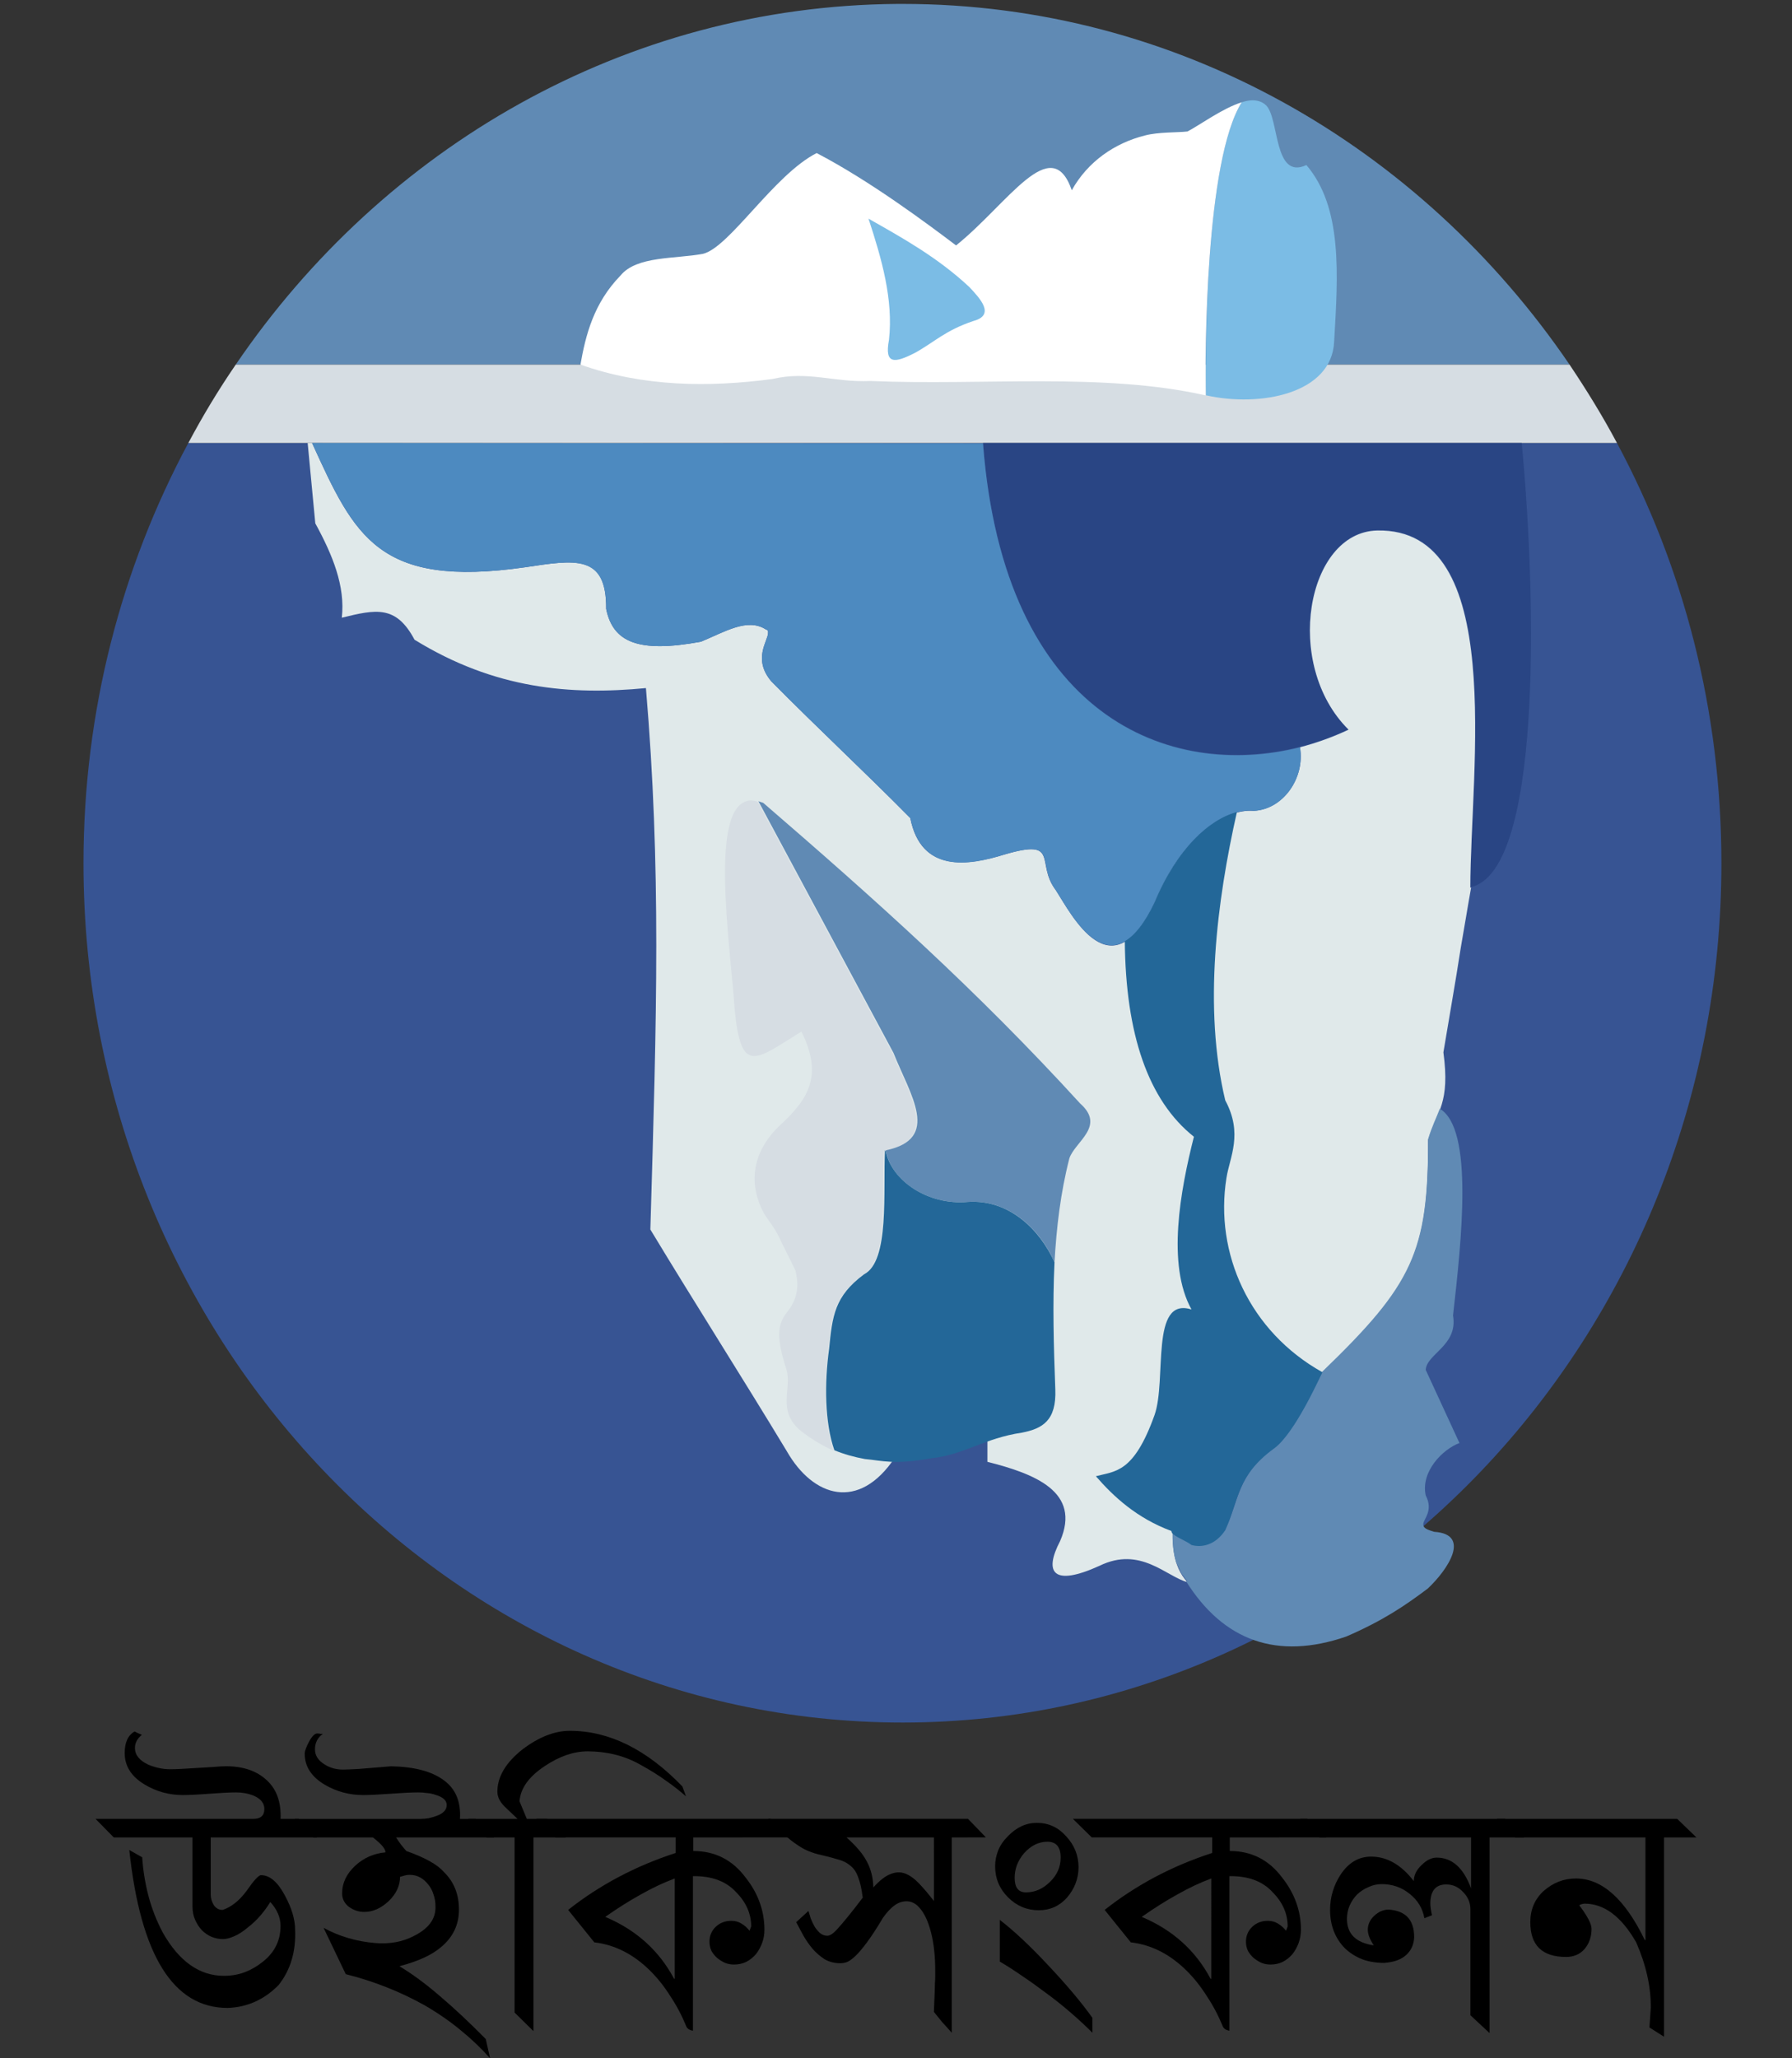 <?xml version="1.0" encoding="UTF-8" standalone="no"?>
<svg
   xmlns:dc="http://purl.org/dc/elements/1.1/"
   xmlns:cc="http://creativecommons.org/ns#"
   xmlns:rdf="http://www.w3.org/1999/02/22-rdf-syntax-ns#"
   xmlns:svg="http://www.w3.org/2000/svg"
   xmlns="http://www.w3.org/2000/svg"
   xmlns:sodipodi="http://sodipodi.sourceforge.net/DTD/sodipodi-0.dtd"
   xmlns:inkscape="http://www.inkscape.org/namespaces/inkscape"
   width="135px"
   height="155px"
   viewBox="0 0 135 155"
   version="1.1"
   id="svg397"
   sodipodi:docname="Wikisource-logo-bn.svg"
   inkscape:version="1.0.1 (3bc2e813f5, 2020-09-07)">
  <rect x="0" y="0" width="135" height="155" fill="#333333" stroke="none"/>
  <sodipodi:namedview
     pagecolor="#ffffff"
     bordercolor="#666666"
     borderopacity="1"
     objecttolerance="10"
     gridtolerance="10"
     guidetolerance="10"
     inkscape:pageopacity="0"
     inkscape:pageshadow="2"
     inkscape:window-width="1600"
     inkscape:window-height="837"
     id="namedview399"
     showgrid="false"
     showguides="true"
     inkscape:guide-bbox="true"
     inkscape:snap-global="false"
     inkscape:zoom="4.3225806"
     inkscape:cx="63.451493"
     inkscape:cy="100.65177"
     inkscape:window-x="-8"
     inkscape:window-y="-8"
     inkscape:window-maximized="1"
     inkscape:current-layer="svg397">
    <sodipodi:guide
       position="-14.575,24.291"
       orientation="0,-1"
       id="guide403" />
  </sodipodi:namedview>
  <!-- Generator: Sketch 55.2 (78181) - https://sketchapp.com -->
  <title
     id="title366">wikisource-logo-bn</title>
  <desc
     id="desc368">Created with Sketch.</desc>
  <defs
     id="defs371">
    <path
       d="M16.044,137.729 C15.886,137.57 15.886,137.013 16.044,136.855 C17.025,136.881 17.529,136.907 18.138,136.907 C18.747,136.907 19.41,136.881 20.073,136.855 C20.232,137.013 20.232,137.57 20.073,137.729 C18.695,137.941 18.119,138.951 17.468,140.194 L15.53,143.88 L18.92,150.899 L19.042,150.899 L24.074,140.008 C24.702,138.574 24.657,137.862 22.934,137.729 C22.776,137.57 22.776,137.013 22.934,136.855 C24.18,136.881 24.948,136.907 25.558,136.907 C26.168,136.907 26.83,136.881 27.89,136.855 C28.049,137.013 28.049,137.57 27.89,137.729 C26.141,137.941 25.836,138.953 25.285,140.194 L19.012,153.708 C18.827,154.106 18.668,154.318 18.377,154.318 C18.111,154.318 17.907,154.103 17.767,153.708 L14.203,146.016 L10.294,153.708 C10.135,154.106 9.95,154.318 9.658,154.318 C9.393,154.318 9.207,154.106 9.049,153.708 L3.285,140.141 C2.477,138.259 2.424,137.862 0.913,137.729 C0.754,137.57 0.728,137.013 0.886,136.855 C2.132,136.881 2.583,136.907 3.643,136.907 C4.676,136.907 5.338,136.881 6.584,136.855 C6.743,137.013 6.743,137.57 6.584,137.729 C4.915,137.915 4.843,138.333 5.508,139.849 L10.36,150.899 L10.482,150.899 L13.442,144.879 L11.208,140.141 C10.32,138.259 10.108,137.888 8.969,137.729 C8.81,137.57 8.784,137.013 8.943,136.855 C9.79,136.881 10.241,136.907 11.301,136.907 C12.335,136.907 12.758,136.881 13.713,136.855 C13.871,137.013 13.871,137.57 13.713,137.729 C12.6,137.888 12.706,138.339 13.432,139.849 L14.735,142.525 L14.852,142.645 L16.256,140.008 C17.075,138.471 17.184,137.888 16.044,137.729 Z M29.641,145.043 L29.641,150.767 C29.641,152.966 29.933,153.072 31.549,153.179 C31.708,153.338 31.708,153.894 31.549,154.053 C30.41,154.026 29.747,154 28.608,154 C27.442,154 26.753,154.026 25.64,154.053 C25.48,153.894 25.48,153.338 25.64,153.179 C27.256,153.046 27.547,152.966 27.547,150.767 L27.547,145.043 C27.547,142.844 27.256,142.738 25.64,142.631 C25.48,142.472 25.48,141.916 25.64,141.757 C26.779,141.784 27.442,141.81 28.581,141.81 C29.747,141.81 30.436,141.784 31.549,141.757 C31.708,141.916 31.708,142.472 31.549,142.631 C29.933,142.764 29.641,142.844 29.641,145.043 Z M34.577,145.043 C34.577,142.844 34.285,142.764 32.669,142.631 C32.51,142.472 32.51,141.916 32.669,141.757 C33.782,141.784 34.471,141.81 35.637,141.81 C36.617,141.81 37.041,141.784 38.181,141.757 C38.34,141.916 38.34,142.472 38.181,142.631 C36.909,142.764 36.67,142.844 36.67,145.043 L36.67,147.401 C37.545,147.401 38.321,146.983 39.453,145.706 C41.493,143.4 41.758,142.711 40.434,142.631 C40.275,142.472 40.275,141.916 40.434,141.757 C41.573,141.784 42.58,141.81 43.349,141.81 C44.038,141.81 44.488,141.784 45.203,141.757 C45.362,141.916 45.362,142.472 45.203,142.631 C44.144,142.685 43.171,142.82 42.368,143.744 L40.089,146.368 C39.639,146.845 39.48,147.137 39.48,147.349 C39.48,147.507 39.586,147.64 39.718,147.799 L43.64,152.41 C43.987,152.813 44.62,153.099 45.336,153.179 C45.495,153.338 45.495,153.868 45.336,154.026 C45.336,154.026 44.038,154 43.295,154 C42.606,154 41.944,154.026 41.653,154.053 L41.653,153.682 C41.653,153.338 41.626,153.046 41.255,152.622 L38.313,148.965 C37.916,148.435 37.254,148.303 36.67,148.303 L36.67,150.767 C36.67,152.966 36.909,153.046 38.181,153.179 C38.34,153.338 38.34,153.894 38.181,154.053 C37.041,154.026 36.617,154 35.637,154 C34.471,154 33.782,154.026 32.669,154.053 C32.51,153.894 32.51,153.338 32.669,153.179 C34.285,153.046 34.577,152.966 34.577,150.767 L34.577,145.043 Z M50.352,145.043 L50.352,150.767 C50.352,152.966 50.643,153.072 52.26,153.179 C52.419,153.338 52.419,153.894 52.26,154.053 C51.12,154.026 50.458,154 49.318,154 C48.152,154 47.463,154.026 46.35,154.053 C46.191,153.894 46.191,153.338 46.35,153.179 C47.967,153.046 48.258,152.966 48.258,150.767 L48.258,145.043 C48.258,142.844 47.967,142.738 46.35,142.631 C46.191,142.472 46.191,141.916 46.35,141.757 C47.489,141.784 48.152,141.81 49.291,141.81 C50.458,141.81 51.147,141.784 52.26,141.757 C52.419,141.916 52.419,142.472 52.26,142.631 C50.643,142.764 50.352,142.844 50.352,145.043 Z M61.038,142.128 C61.197,143.214 61.144,144.142 61.144,144.937 C60.906,145.07 60.667,145.07 60.428,144.99 C60.031,143.294 58.865,142.419 57.566,142.419 C56.188,142.419 55.447,143.161 55.447,144.301 C55.447,145.573 57.381,146.421 58.017,146.713 C59.316,147.269 61.7,148.514 61.7,150.582 C61.7,152.863 60.19,154.318 57.831,154.318 C55.791,154.318 55.023,153.868 54.519,153.868 C54.201,153.868 54.016,153.974 53.645,154.026 C53.459,153.179 53.414,152.158 53.353,150.29 C53.615,150.216 53.87,150.12 54.201,150.237 C54.678,152.595 55.87,153.444 57.355,153.444 C58.918,153.444 59.633,152.702 59.633,151.165 C59.633,149.654 58.494,149.047 56.772,148.25 C55.685,147.746 53.618,146.713 53.618,144.778 C53.618,142.605 55.685,141.545 57.54,141.545 C59.687,141.545 60.376,142.128 61.038,142.128 Z M68.668,142.419 C66.681,142.419 64.694,144.221 64.694,147.799 C64.694,151.059 66.522,153.391 69.093,153.391 C71.451,153.391 73.067,151.403 73.067,148.143 C73.067,144.593 71.027,142.419 68.668,142.419 Z M75.373,147.773 C75.373,151.218 73.041,154.265 68.695,154.265 C65.118,154.265 62.388,151.721 62.388,148.117 C62.388,144.221 65.224,141.545 68.907,141.545 C72.352,141.545 75.373,144.01 75.373,147.773 Z M86.16,145.043 C86.16,142.844 85.869,142.738 84.252,142.631 C84.094,142.472 84.094,141.916 84.252,141.757 C85.047,141.784 85.975,141.81 86.77,141.81 C87.565,141.81 88.519,141.784 89.314,141.757 C89.473,141.916 89.473,142.472 89.314,142.631 C87.698,142.764 87.406,142.844 87.406,145.043 L87.406,148.064 C87.406,151.933 86.32,154.265 82.212,154.265 C79.96,154.265 77.389,153.179 77.389,149.203 L77.389,145.043 C77.389,142.844 77.097,142.738 75.481,142.631 C75.322,142.472 75.322,141.916 75.481,141.757 C76.621,141.784 77.283,141.81 78.422,141.81 C79.588,141.81 80.278,141.784 81.391,141.757 C81.549,141.916 81.549,142.472 81.391,142.631 C79.774,142.764 79.483,142.844 79.483,145.043 L79.483,148.647 C79.483,151.112 79.827,153.391 82.662,153.391 C86.16,153.391 86.16,150.688 86.16,148.409 L86.16,145.043 Z M98.36,144.831 C98.36,143.241 97.698,142.525 96.187,142.525 C94.809,142.525 94.465,142.844 94.465,143.347 L94.465,147.64 L95.365,147.64 C97.379,147.64 98.36,146.898 98.36,144.831 Z M94.465,150.767 C94.465,152.966 94.703,153.046 95.975,153.179 C96.134,153.338 96.134,153.894 95.975,154.053 C94.835,154.026 94.412,154 93.431,154 C92.265,154 91.576,154.026 90.463,154.053 C90.304,153.894 90.304,153.338 90.463,153.179 C92.079,153.046 92.371,152.966 92.371,150.767 L92.371,145.043 C92.371,142.844 92.079,142.738 90.463,142.631 C90.304,142.472 90.304,141.916 90.463,141.757 C91.603,141.784 92.265,141.81 93.404,141.81 C94.438,141.81 95.418,141.757 96.081,141.757 C99.659,141.757 100.612,142.738 100.612,144.831 C100.612,146.66 99.208,147.773 97.433,147.931 L97.433,147.958 C98.307,148.037 99.049,148.912 99.367,149.733 L100.268,151.721 C100.782,152.855 101.169,153.232 102.123,153.232 C102.356,153.504 102.348,153.754 102.282,154.026 C101.938,154.212 101.142,154.265 100.745,154.265 C99.473,154.265 98.795,153.462 98.095,151.906 L97.379,150.316 C97.03,149.537 96.478,148.514 94.677,148.514 L94.465,148.514 L94.465,150.767 Z M108.626,154.265 C106.665,154.265 105.178,153.727 104.121,152.755 C102.82,151.557 102.293,149.747 102.293,148.064 C102.293,144.195 104.996,141.545 108.493,141.545 C110.614,141.545 111.806,141.969 112.813,141.969 C113.073,143.164 113.123,144.272 113.131,145.361 C112.866,145.531 112.601,145.52 112.336,145.44 C112.018,143.585 110.772,142.419 108.653,142.419 C106.665,142.419 104.598,143.347 104.598,147.799 C104.598,150.423 106.135,153.258 108.758,153.258 C110.534,153.258 111.462,152.728 112.68,151.297 C112.943,151.387 113.089,151.652 113.21,151.827 C111.965,153.496 110.693,154.265 108.626,154.265 Z M119.843,148.037 L118.332,148.037 L118.332,152.012 C118.332,152.516 118.703,153.179 119.18,153.179 L121.379,153.179 C123.049,153.179 123.817,151.853 124.242,150.29 C124.533,150.21 124.745,150.263 124.984,150.396 C124.798,151.509 124.507,152.966 124.189,154.053 C124.189,154.053 122.439,154 121.379,154 L117.299,154 C117.299,154 115.444,154.026 114.331,154.053 C114.171,153.894 114.171,153.338 114.331,153.179 C115.947,153.046 116.239,152.966 116.239,150.767 L116.239,145.043 C116.239,142.844 115.947,142.738 114.331,142.631 C114.171,142.472 114.171,141.916 114.331,141.757 C115.47,141.784 117.272,141.81 117.272,141.81 L122.757,141.81 C123.287,141.81 123.473,141.757 123.844,141.704 C123.897,141.704 123.924,141.731 123.924,141.784 C123.977,141.969 124.294,144.036 124.4,144.937 C124.189,145.043 123.95,145.096 123.685,145.07 C123.208,143.559 122.864,142.685 121.221,142.685 L119.18,142.685 C118.677,142.685 118.332,142.976 118.332,143.427 L118.332,147.19 L119.843,147.19 C121.698,147.163 121.618,146.898 121.671,145.706 C121.803,145.573 122.281,145.573 122.413,145.706 C122.386,146.368 122.36,146.845 122.36,147.587 C122.36,148.329 122.386,148.753 122.413,149.522 C122.281,149.654 121.803,149.654 121.671,149.522 C121.618,148.541 121.724,148.037 119.843,148.037 Z"
       id="path-1" />
  </defs>
  <g
     id="Page-1"
     stroke="none"
     stroke-width="1"
     fill="none"
     fill-rule="evenodd">
    <g
       id="Artboard"
       fill-rule="nonzero">
      <g
         id="Wikisource-logo-new-font"
         transform="translate(5, 0)">
        <g
           id="ikisource" />
        <g
           id="g3126"
           transform="translate(1, 0)">
          <g
             id="g2492"
             transform="translate(0.017, 0.235)">
            <path
               d="M61.59,0.06 C41.04,0.211 22.85,10.901 11.743,27.222 L112.224,27.222 C101.026,10.78 82.685,0.06 61.984,0.06 C61.863,0.06 61.711,0.06 61.59,0.06 Z"
               id="path1334"
               fill="#608AB4" />
            <path
               d="M8.172,33.124 C3.148,42.488 0.272,53.269 0.272,64.772 C0.272,100.485 27.935,129.483 61.984,129.483 C96.032,129.483 123.665,100.485 123.665,64.772 C123.665,53.269 120.82,42.488 115.796,33.124 L8.172,33.124 Z"
               id="path2488"
               fill="#375493" />
            <path
               d="M11.743,27.222 C10.442,29.119 9.261,31.076 8.172,33.124 L115.796,33.124 C114.706,31.076 113.496,29.119 112.224,27.222 L11.743,27.222 Z"
               id="path2361"
               fill="#D6DDE3" />
            <path
               d="M88.345,7.317 C88.103,7.317 87.8,7.378 87.528,7.468 C84.774,11.864 84.774,26.378 84.834,29.54 C84.834,29.54 84.834,29.54 84.864,29.54 C88.92,30.444 94.307,29.42 94.489,25.505 C94.791,20.386 95.124,15.387 92.401,12.195 C89.919,13.34 90.373,8.733 89.374,7.709 C89.102,7.438 88.738,7.317 88.345,7.317 Z"
               id="path2219"
               fill="#7BBCE5" />
            <path
               d="M87.528,7.468 C86.075,7.92 84.32,9.214 83.442,9.666 C82.685,9.756 81.263,9.696 80.234,9.967 C77.964,10.539 75.936,11.924 74.725,14.093 C73.182,9.636 69.913,15.116 66.009,18.248 C63.86,16.622 59.502,13.37 55.507,11.292 C52.299,12.918 48.939,18.399 46.942,18.88 C44.853,19.272 41.948,19.031 40.737,20.506 C38.71,22.584 38.104,24.993 37.711,27.222 C42.462,28.908 47.426,28.938 52.178,28.306 C54.871,27.673 56.778,28.577 59.562,28.456 C67.976,28.817 77.086,27.794 84.804,29.54 C84.774,26.409 84.774,11.864 87.528,7.468 Z"
               id="path2230"
               fill="#FFFFFF" />
            <path
               d="M59.411,16.231 C60.41,19.272 61.288,22.313 60.955,25.355 C60.591,27.252 61.409,27.101 62.892,26.348 C64.375,25.535 65.162,24.662 67.31,23.939 C69.005,23.488 67.795,22.223 67.008,21.38 C64.617,19.151 62.014,17.706 59.411,16.231 L59.411,16.231 Z"
               id="path2221"
               fill="#7BBCE5" />
            <path
               d="M68.037,33.124 C69.822,56.551 85.621,59.412 95.578,54.684 C90.615,49.776 92.401,39.808 97.727,39.688 C107.564,39.447 104.749,57.695 104.749,66.578 C110.106,65.494 109.773,45.289 108.623,33.124 L68.037,33.124 L68.037,33.124 Z"
               id="path2364"
               fill="#294584" />
            <path
               d="M17.161,33.124 C17.342,35.141 17.554,37.159 17.736,39.176 C19.037,41.555 20.005,43.904 19.733,46.283 C22.306,45.65 23.819,45.319 25.211,47.939 C31.264,51.673 36.984,52.124 42.644,51.582 C43.794,65.163 43.461,76.124 42.977,92.354 C46.397,98.016 49.847,103.406 53.267,109.067 C55.235,112.5 58.685,113.614 61.409,109.518 C63.739,108.465 66.039,107.441 68.37,106.387 C68.37,107.531 68.37,108.705 68.37,109.85 C71.941,110.753 75.452,112.108 73.848,115.812 C72.607,118.191 73.303,119.275 76.814,117.679 C79.901,116.173 81.838,118.492 83.442,118.914 C81.142,116.474 83.109,111.656 83.2,106.688 C86.499,106.387 90.282,103.406 93.611,103.105 C100.421,96.54 101.601,94.101 101.571,85.609 C102.267,83.411 103.236,82.839 102.721,79.015 C103.114,76.636 103.659,73.564 104.022,71.186 C104.295,69.65 104.537,68.114 104.809,66.608 C104.779,66.608 104.779,66.608 104.749,66.608 C104.749,57.755 107.533,39.507 97.727,39.718 C92.431,39.839 90.615,49.806 95.578,54.714 C94.428,55.256 93.187,55.708 91.916,56.039 C92.31,58.358 90.645,60.706 88.436,60.827 C86.257,60.646 83.018,62.784 80.96,67.753 C77.691,74.618 74.725,68.656 73.515,66.789 C71.971,64.772 73.878,62.875 69.671,64.109 C66.917,64.952 63.376,65.524 62.559,61.369 C59.018,57.786 55.628,54.654 52.087,51.07 C50.664,49.384 51.845,48.029 51.845,47.427 C51.845,47.427 51.845,47.397 51.845,47.367 C51.845,47.367 51.845,47.367 51.845,47.367 C51.845,47.367 51.845,47.337 51.845,47.337 C51.845,47.337 51.845,47.306 51.845,47.306 C51.845,47.306 51.845,47.276 51.815,47.276 C51.815,47.276 51.815,47.246 51.815,47.246 C51.815,47.246 51.815,47.246 51.815,47.246 C51.815,47.246 51.784,47.216 51.784,47.216 C51.784,47.216 51.754,47.186 51.754,47.186 C51.754,47.186 51.754,47.186 51.724,47.186 C51.693,47.186 51.693,47.186 51.663,47.156 C50.271,46.283 48.606,47.337 46.79,48.089 C42.039,48.963 40.162,48.119 39.648,45.62 C39.678,41.465 37.348,41.916 33.504,42.488 C22.487,44.054 20.702,40.17 17.493,33.124 L17.161,33.124 L17.161,33.124 Z"
               id="path2370"
               fill="#E0E9EA" />
            <path
               d="M17.493,33.124 C20.702,40.17 22.487,44.054 33.504,42.488 C37.317,41.916 39.678,41.495 39.648,45.62 C40.162,48.119 42.039,48.963 46.79,48.089 C48.606,47.337 50.301,46.283 51.663,47.156 C51.693,47.156 51.693,47.156 51.724,47.186 C51.724,47.186 51.724,47.186 51.754,47.186 C51.754,47.186 51.784,47.216 51.784,47.216 C51.784,47.216 51.815,47.246 51.815,47.246 C51.815,47.246 51.815,47.246 51.815,47.246 C51.815,47.246 51.815,47.276 51.815,47.276 C51.815,47.276 51.815,47.306 51.845,47.306 C51.845,47.306 51.845,47.337 51.845,47.337 C51.845,47.337 51.845,47.367 51.845,47.367 C51.845,47.367 51.845,47.367 51.845,47.367 C51.845,47.367 51.845,47.397 51.845,47.427 C51.845,48.029 50.664,49.384 52.087,51.07 C55.628,54.654 59.018,57.786 62.559,61.369 C63.406,65.524 66.917,64.982 69.671,64.109 C73.878,62.875 72.002,64.772 73.515,66.789 C74.695,68.626 77.691,74.588 80.96,67.753 C83.018,62.784 86.226,60.616 88.436,60.827 C90.645,60.737 92.31,58.358 91.916,56.039 C82.141,58.508 69.611,53.841 68.037,33.154 L17.493,33.124 L17.493,33.124 Z"
               id="path2383"
               fill="#4D8AC0" />
            <path
               d="M50.513,60.044 C47.335,60.255 49,70.824 49.333,75.823 C49.817,80.761 50.907,79.587 54.357,77.449 C55.961,80.671 54.992,82.448 52.722,84.525 C51.058,86.091 50.089,88.44 51.542,91.15 C51.996,91.873 52.359,92.204 52.874,93.348 C53.207,94.041 53.57,94.733 53.903,95.426 C54.296,96.962 53.842,97.895 53.176,98.708 C52.571,99.581 52.45,100.485 53.237,102.924 C53.661,104.339 52.48,106.025 54.327,107.531 C55.144,108.163 55.961,108.645 56.778,109.007 C56.052,106.929 56.052,103.918 56.385,101.358 C56.627,98.919 56.778,97.413 59.018,95.757 C60.955,94.763 60.41,89.524 60.591,86.422 C60.622,86.452 60.652,86.452 60.652,86.483 C60.652,86.483 60.652,86.452 60.652,86.422 C64.798,85.549 62.498,82.237 61.227,79.075 L51.058,60.134 C50.846,60.074 50.664,60.044 50.513,60.044 C50.543,60.044 50.543,60.044 50.513,60.044 Z"
               id="path2398"
               fill="#D6DDE3" />
            <path
               d="M51.118,60.104 L61.288,79.045 C62.559,82.237 64.889,85.519 60.713,86.392 C61.076,88.621 63.83,90.548 66.887,90.277 C70.065,90.066 72.395,92.445 73.424,94.824 C73.575,92.174 73.878,89.584 74.544,86.994 C74.968,85.73 77.298,84.585 75.361,82.869 C67.522,74.287 59.956,67.542 51.482,60.225 C51.361,60.195 51.239,60.134 51.118,60.104 Z"
               id="path2404"
               fill="#608AB4" />
            <path
               d="M60.652,86.392 C60.501,89.494 61.015,94.733 59.078,95.727 C56.839,97.383 56.687,98.889 56.445,101.328 C56.082,103.918 56.112,106.899 56.839,108.976 C57.565,109.278 58.322,109.488 59.139,109.639 C60.47,109.759 61.318,110.091 64.163,109.579 C66.645,109.308 68.128,108.073 70.973,107.652 C72.516,107.35 73.575,106.748 73.485,104.399 C73.364,101.177 73.273,97.985 73.424,94.824 C72.365,92.445 70.065,90.066 66.887,90.277 C63.86,90.548 61.136,88.651 60.713,86.452 C60.713,86.452 60.713,86.452 60.713,86.452 C60.713,86.452 60.713,86.452 60.713,86.452 C60.713,86.452 60.682,86.422 60.652,86.392 L60.652,86.392 Z"
               id="path2407"
               fill="#236798" />
            <path
               d="M102.449,83.261 C102.176,83.983 101.843,84.616 101.571,85.549 C101.571,94.041 100.421,96.48 93.611,103.044 C93.551,103.074 91.614,107.591 89.949,108.796 C87.165,110.843 87.346,112.71 86.287,114.939 C85.53,116.083 84.501,116.264 83.745,116.053 C83.291,115.692 82.806,115.511 82.322,114.939 C82.292,115.842 82.352,116.685 82.594,117.438 C82.594,117.468 82.625,117.468 82.625,117.498 C82.625,117.498 82.625,117.498 82.625,117.498 C82.746,117.769 82.867,118.04 83.018,118.311 C83.018,118.311 83.018,118.341 83.048,118.341 C83.048,118.341 83.048,118.341 83.048,118.341 C83.17,118.522 83.291,118.673 83.442,118.853 C83.412,118.853 83.351,118.823 83.321,118.823 C86.166,123.37 90.221,124.785 95.397,123.009 C98.181,121.804 99.816,120.69 101.541,119.395 C103.054,117.98 104.84,115.3 102.025,115.119 C101.631,114.999 101.389,114.909 101.299,114.788 C101.299,114.788 101.268,114.788 101.268,114.758 C101.268,114.758 101.238,114.728 101.238,114.698 C101.238,114.668 101.208,114.638 101.208,114.638 C101.208,114.638 101.208,114.638 101.208,114.607 C101.208,114.607 101.208,114.577 101.208,114.577 C101.208,114.577 101.208,114.547 101.208,114.547 C101.208,114.156 101.995,113.554 101.389,112.379 C100.996,110.572 102.691,108.886 103.932,108.434 C103.084,106.598 102.237,104.761 101.389,102.924 C101.45,101.719 103.841,101.087 103.447,98.829 C104.083,93.198 105.021,84.766 102.449,83.261 L102.449,83.261 Z"
               id="path2460"
               fill="#608AB4" />
            <path
               d="M87.165,60.917 C85.107,61.459 82.655,63.657 80.96,67.723 C80.204,69.319 79.447,70.222 78.721,70.643 C78.781,77.63 80.476,82.628 83.926,85.368 C82.897,89.434 81.868,95.004 83.745,98.377 C80.597,97.383 81.898,103.677 80.96,106.327 C79.386,110.723 77.994,110.542 76.541,110.934 C77.873,112.47 79.628,114.096 82.231,115.059 C82.231,115.059 82.231,115.059 82.231,115.089 C82.231,115.119 82.262,115.149 82.262,115.18 C82.443,115.481 83.321,115.782 83.745,116.113 C84.501,116.324 85.53,116.143 86.287,114.999 C87.316,112.771 87.134,110.904 89.949,108.856 C91.553,107.712 93.46,103.345 93.611,103.105 C88.103,100.033 85.47,94.131 86.378,88.47 C86.62,86.904 87.649,85.158 86.287,82.628 C84.622,75.672 85.651,67.632 87.165,60.917 Z"
               id="path2468"
               fill="#236798" />
          </g>
        </g>
      </g>
    </g>
  </g>
  <g
     aria-label="উইকিসংকলন"
     id="text407"
     style="font-size:24.933px;line-height:1.25;font-family:Kalpurush;-inkscape-font-specification:'Kalpurush, Normal';text-align:center;text-anchor:middle">
    <path
       d="m 23.879,138.369 h -8.004 v 4.289 q 0,0.424 0.224,0.798 0.249,0.374 0.673,0.374 0.972,-0.324 1.795,-1.421 0.823,-1.197 1.097,-1.197 0.997,0 1.82,1.571 0.748,1.396 0.748,2.543 0.1,2.468 -1.247,4.164 -1.621,1.646 -3.84,1.72 -6.134,0 -7.405,-11.893 l 0.972,0.549 q 0.1,1.496 0.474,2.917 0.374,1.421 1.072,2.743 1.845,3.266 4.613,3.266 0.848,0 1.571,-0.274 0.723,-0.274 1.371,-0.798 1.321,-1.047 1.321,-2.693 0,-0.947 -0.773,-1.795 -0.299,0.499 -0.723,0.997 -0.424,0.499 -0.972,0.923 -0.499,0.424 -0.997,0.648 -0.499,0.224 -0.873,0.224 -0.449,0 -0.873,-0.175 -0.399,-0.175 -0.723,-0.499 -0.299,-0.324 -0.499,-0.773 -0.199,-0.449 -0.199,-0.997 v -5.211 H 8.57 L 7.199,136.973 H 19.017 q 0.898,0.025 0.898,-0.748 0,-0.648 -0.798,-0.997 -0.623,-0.249 -1.321,-0.249 -0.349,0 -0.848,0.025 -0.474,0.025 -1.172,0.075 -0.648,0.05 -1.172,0.075 -0.499,0.025 -0.823,0.025 -1.571,0 -2.892,-0.798 -1.496,-0.898 -1.496,-2.369 0,-1.197 0.748,-1.621 0.1,0.05 0.249,0.125 0.175,0.075 0.299,0.125 -0.524,0.424 -0.524,0.997 0,0.773 0.997,1.247 0.349,0.15 0.773,0.249 0.449,0.1 0.873,0.1 0.349,0 0.848,-0.025 0.524,-0.025 1.247,-0.075 0.698,-0.05 1.222,-0.075 0.549,-0.05 0.898,-0.05 1.945,0 3.067,1.047 1.122,1.022 1.047,2.917 h 1.371 z"
       id="path409" />
    <path
       d="m 37.219,138.369 h -7.38 q 0.175,0.274 0.374,0.549 0.199,0.249 0.399,0.474 2.119,0.748 2.842,1.596 1.122,1.097 1.122,2.817 0,1.72 -1.371,2.842 -1.022,0.873 -3.117,1.421 1.421,0.848 3.017,2.219 1.621,1.371 3.491,3.266 L 36.919,155 q -0.997,-1.122 -2.194,-2.094 -1.197,-0.997 -2.693,-1.87 -1.421,-0.798 -2.942,-1.396 -1.521,-0.598 -3.042,-0.972 l -1.671,-3.491 q 1.77,0.972 3.915,1.147 1.621,0.125 2.867,-0.524 1.72,-0.848 1.646,-2.269 0,-0.449 -0.15,-0.873 -0.125,-0.424 -0.399,-0.748 -0.249,-0.324 -0.598,-0.524 -0.349,-0.199 -0.798,-0.199 -0.199,0 -0.374,0.05 -0.15,0.05 -0.349,0.1 0,0.997 -0.848,1.82 -0.873,0.823 -1.845,0.823 -0.623,0 -1.147,-0.374 -0.524,-0.399 -0.524,-1.022 0,-1.172 0.997,-2.094 0.947,-0.873 2.269,-0.997 0,-0.399 -0.947,-1.122 h -4.488 l -1.396,-1.396 h 9.475 q 0.274,0 0.598,-0.05 0.324,-0.075 0.598,-0.175 0.773,-0.274 0.773,-0.823 0,-0.524 -0.873,-0.773 -0.274,-0.1 -0.598,-0.125 -0.324,-0.05 -0.673,-0.05 -0.349,0 -0.873,0.025 -0.499,0.025 -1.197,0.075 -0.698,0.05 -1.222,0.075 -0.499,0.025 -0.848,0.025 -1.571,0 -2.892,-0.773 -1.521,-0.898 -1.521,-2.344 0,-0.299 0.349,-0.947 0.349,-0.623 0.648,-0.573 0.075,0 0.175,0.025 0.1,0 0.199,0 -0.598,0.424 -0.598,1.172 0,0.698 0.748,1.147 0.598,0.374 1.371,0.374 0.299,0 1.197,-0.05 0.923,-0.075 2.419,-0.199 2.618,0.05 3.964,1.047 1.346,0.972 1.222,2.917 H 35.822 Z"
       id="path411" />
    <path
       d="m 51.68,135.278 q -0.673,-0.598 -1.496,-1.172 -0.823,-0.598 -1.87,-1.172 -0.947,-0.549 -1.97,-0.798 -0.997,-0.249 -2.069,-0.249 -1.571,0 -3.216,1.097 -1.82,1.197 -1.92,2.668 l 0.549,1.321 h 1.521 l 1.421,1.396 h -2.443 v 14.586 l -1.421,-1.396 v -13.19 h -2.119 l -1.371,-1.396 h 3.715 l -0.972,-0.923 q -0.549,-0.549 -0.549,-1.122 0,-1.695 1.895,-3.191 1.845,-1.396 3.565,-1.396 4.438,0 8.477,4.189 z"
       id="path413" />
    <path
       d="m 52.228,138.369 v 1.022 q 2.443,0 3.939,1.995 1.421,1.795 1.421,3.939 0,0.524 -0.175,0.997 -0.175,0.474 -0.474,0.848 -0.299,0.349 -0.723,0.573 -0.424,0.199 -0.923,0.199 -0.349,0 -0.673,-0.125 -0.324,-0.15 -0.598,-0.374 -0.249,-0.224 -0.424,-0.524 -0.15,-0.324 -0.15,-0.698 0,-0.673 0.474,-1.122 0.474,-0.449 1.172,-0.449 0.424,0 0.748,0.199 0.349,0.199 0.623,0.549 l 0.125,-0.324 q 0,-1.446 -1.147,-2.593 -1.122,-1.222 -3.241,-1.197 v 11.644 q -0.15,-0.025 -0.299,-0.1 -0.15,-0.1 -0.199,-0.224 -0.499,-1.222 -1.197,-2.269 -0.673,-1.072 -1.496,-1.895 -1.895,-1.895 -4.239,-2.169 l -1.97,-2.443 q 3.565,-2.817 8.103,-4.289 v -1.172 h -9.076 l -1.421,-1.396 h 17.653 l 1.446,1.396 z m -1.396,3.092 q -1.272,0.474 -2.543,1.197 -1.272,0.698 -2.693,1.695 3.491,1.471 5.186,4.663 h 0.05 z"
       id="path415" />
    <path
       d="m 71.701,138.369 v 14.711 q -0.349,-0.399 -0.698,-0.773 -0.324,-0.399 -0.648,-0.798 0.025,-0.748 0.05,-1.247 0.025,-0.524 0.025,-0.848 0.025,-0.349 0.025,-0.573 0,-0.224 0,-0.424 0,-1.671 -0.324,-2.917 -0.324,-1.247 -0.873,-1.845 -0.524,-0.598 -1.247,-0.449 -0.723,0.125 -1.496,1.222 -0.698,1.172 -1.222,1.87 -0.499,0.673 -0.873,1.022 -0.374,0.349 -0.648,0.449 -0.249,0.075 -0.474,0.075 -0.648,0 -1.172,-0.299 -0.499,-0.324 -0.898,-0.773 -0.399,-0.474 -0.698,-0.997 -0.299,-0.549 -0.549,-1.022 l 0.923,-0.848 q 0.075,0.249 0.175,0.573 0.125,0.324 0.299,0.623 0.175,0.274 0.399,0.474 0.249,0.199 0.549,0.199 0.125,0 0.299,-0.1 0.175,-0.1 0.449,-0.399 0.299,-0.324 0.748,-0.873 0.474,-0.573 1.172,-1.496 -0.125,-0.997 -0.349,-1.546 -0.199,-0.573 -0.598,-0.873 -0.374,-0.324 -0.972,-0.474 -0.573,-0.175 -1.446,-0.374 -0.499,-0.125 -1.022,-0.374 -0.499,-0.274 -1.047,-0.698 -0.199,-0.15 -0.623,-0.549 -0.424,-0.399 -1.072,-1.047 h 15.06 l 1.346,1.396 z m -1.346,0 h -6.582 q 1.122,0.997 1.546,1.845 0.449,0.848 0.474,1.92 0.698,-0.773 1.272,-0.997 0.598,-0.249 1.122,-0.05 0.524,0.199 1.047,0.748 0.524,0.549 1.122,1.321 z"
       id="path417" />
    <path
       d="m 81.251,140.613 q 0,1.272 -0.873,2.294 -0.848,0.947 -2.119,0.947 -1.346,0 -2.319,-0.972 -0.972,-0.972 -0.972,-2.344 0,-0.598 0.224,-1.172 0.224,-0.573 0.723,-1.072 0.972,-1.022 2.194,-1.022 1.321,0 2.219,1.022 0.923,0.997 0.923,2.319 z m -1.346,-0.723 q 0,-1.197 -0.997,-1.197 -0.972,0 -1.745,0.848 -0.349,0.399 -0.549,0.898 -0.175,0.474 -0.175,0.972 0,1.097 0.848,1.097 1.022,0 1.82,-0.798 0.798,-0.773 0.798,-1.82 z m 2.394,13.19 q -0.773,-0.773 -1.671,-1.546 -0.898,-0.773 -1.82,-1.446 -0.923,-0.698 -1.82,-1.297 -0.898,-0.623 -1.671,-1.072 v -3.142 q 1.646,1.272 3.69,3.466 2.045,2.169 3.291,3.915 z"
       id="path419" />
    <path
       d="m 92.645,138.369 v 1.022 q 2.443,0 3.939,1.995 1.421,1.795 1.421,3.939 0,0.524 -0.175,0.997 -0.175,0.474 -0.474,0.848 -0.299,0.349 -0.723,0.573 -0.424,0.199 -0.923,0.199 -0.349,0 -0.673,-0.125 -0.324,-0.15 -0.598,-0.374 -0.249,-0.224 -0.424,-0.524 -0.15,-0.324 -0.15,-0.698 0,-0.673 0.474,-1.122 0.474,-0.449 1.172,-0.449 0.424,0 0.748,0.199 0.349,0.199 0.623,0.549 l 0.125,-0.324 q 0,-1.446 -1.147,-2.593 -1.122,-1.222 -3.241,-1.197 v 11.644 q -0.15,-0.025 -0.299,-0.1 -0.15,-0.1 -0.199,-0.224 -0.499,-1.222 -1.197,-2.269 -0.673,-1.072 -1.496,-1.895 -1.895,-1.895 -4.239,-2.169 l -1.97,-2.443 q 3.565,-2.817 8.103,-4.289 v -1.172 h -9.076 l -1.421,-1.396 h 17.653 l 1.446,1.396 z m -1.396,3.092 q -1.272,0.474 -2.543,1.197 -1.272,0.698 -2.693,1.695 3.491,1.471 5.186,4.663 h 0.05 z"
       id="path421" />
    <path
       d="m 112.218,138.369 v 14.736 l -1.446,-1.346 v -7.979 q 0,-0.748 -0.549,-1.297 -0.524,-0.573 -1.272,-0.573 -1.197,0 -1.197,1.446 0,0.324 0.125,0.873 l -0.573,0.224 q -0.199,-1.122 -1.122,-1.845 -0.898,-0.723 -2.094,-0.723 -0.524,0 -0.997,0.224 -0.474,0.199 -0.848,0.549 -0.349,0.349 -0.573,0.848 -0.199,0.474 -0.199,0.997 0,1.695 2.02,1.995 -0.449,-0.673 -0.449,-1.172 0,-0.598 0.474,-1.047 0.499,-0.474 1.097,-0.474 1.92,0.125 1.92,2.069 -0.025,0.823 -0.598,1.346 -0.573,0.524 -1.671,0.598 -0.898,0 -1.646,-0.274 -0.748,-0.299 -1.297,-0.823 -0.524,-0.524 -0.823,-1.247 -0.299,-0.748 -0.299,-1.646 0,-1.446 0.798,-2.668 0.898,-1.346 2.294,-1.346 1.795,0 3.216,1.845 0,-0.648 0.573,-1.197 0.573,-0.573 1.147,-0.573 1.745,0 2.593,2.319 v -3.84 H 99.402 l -1.446,-1.396 h 15.434 l 1.421,1.396 z"
       id="path423" />
    <path
       d="m 125.358,138.369 v 15.01 l -1.097,-0.698 0.1,-1.471 q 0.025,-2.369 -1.097,-4.937 -1.671,-2.917 -3.89,-2.917 -0.274,0.025 -0.399,0.125 0.923,1.222 0.923,1.77 0,0.898 -0.524,1.521 -0.524,0.598 -1.396,0.598 -2.693,0 -2.693,-2.618 0,-1.421 0.997,-2.344 1.072,-0.947 2.443,-0.947 2.942,0 5.186,4.638 h 0.05 v -7.729 h -9.824 l -1.371,-1.396 h 13.589 l 1.446,1.396 z"
       id="path425" />
  </g>
</svg>
